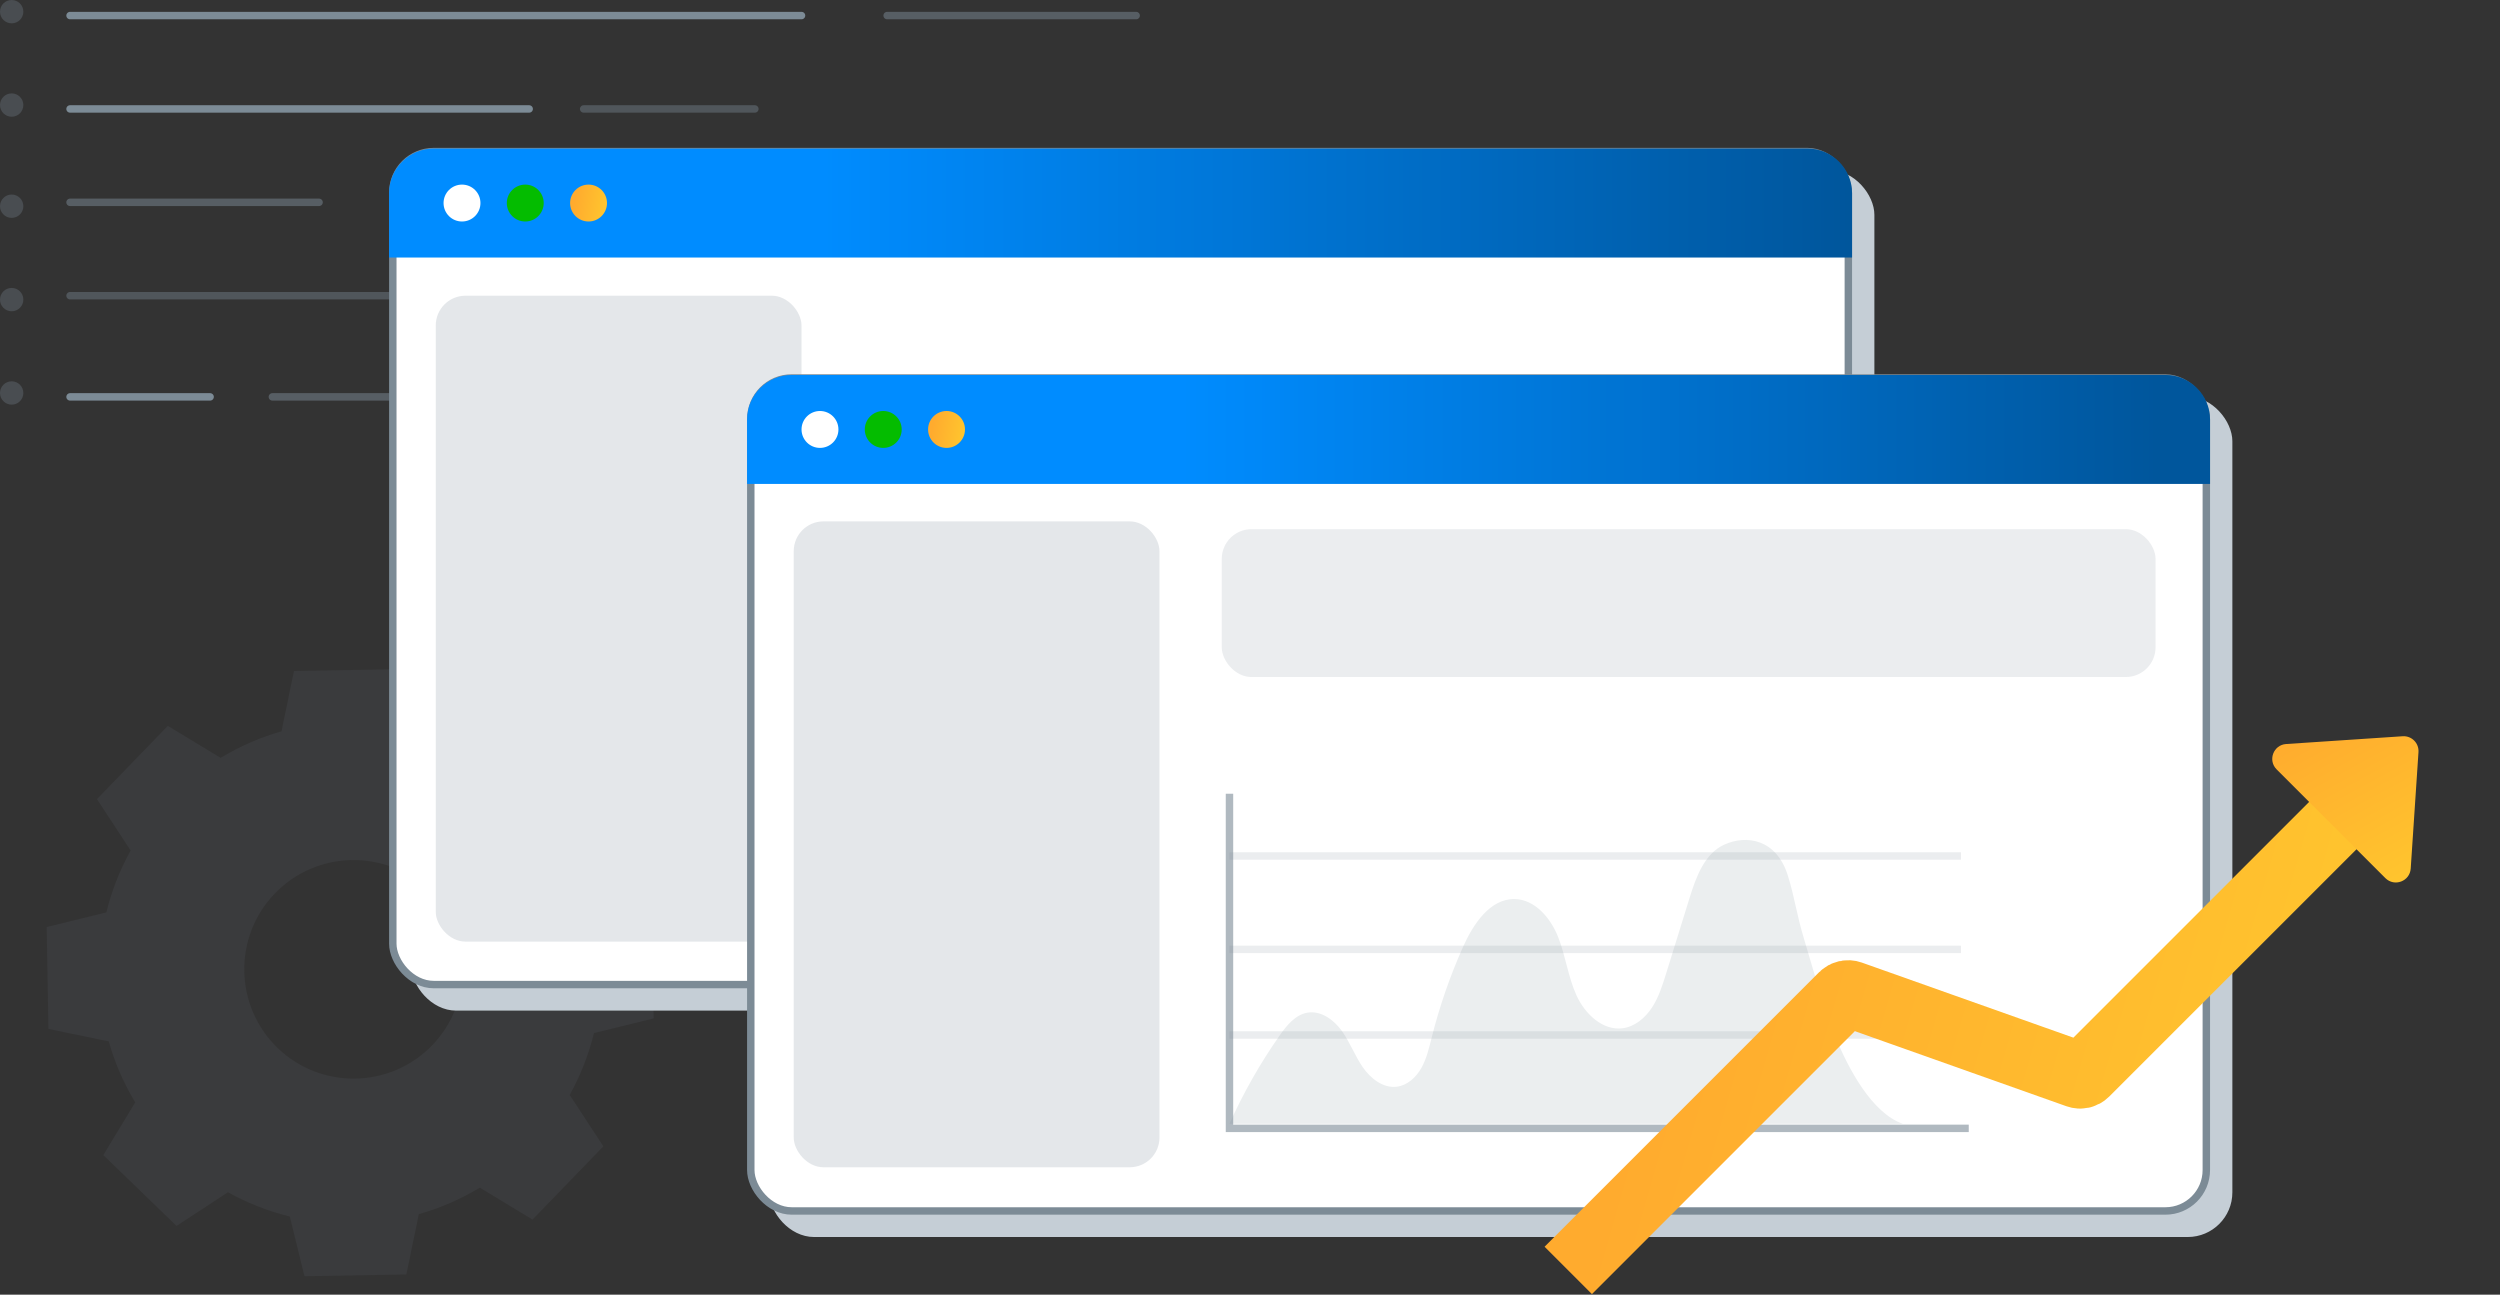 <svg xmlns="http://www.w3.org/2000/svg" width="336" height="174" viewBox="0 0 336 174" fill="none"><rect x="0" y="0" width="336" height="174" fill="#333333" stroke="none"/><path opacity="0.1" d="M29.666 101.847C32.252 100.29 35.014 99.085 37.835 98.291L39.51 90.18L53.204 89.945L55.173 97.968C58.053 98.673 60.845 99.761 63.49 101.23L70.396 96.704L80.24 106.226L75.95 113.308C77.507 115.894 78.712 118.656 79.506 121.507L87.617 123.182L87.852 136.876L79.829 138.845C79.124 141.725 78.036 144.517 76.567 147.162L81.093 154.068L71.571 163.912L64.489 159.622C61.903 161.179 59.141 162.384 56.29 163.178L54.615 171.288L40.921 171.524L38.952 163.501C36.072 162.796 33.28 161.708 30.635 160.239L23.729 164.765L13.885 155.243L18.175 148.161C16.618 145.575 15.413 142.812 14.619 139.962L6.509 138.287L6.273 124.593L14.296 122.624C15.001 119.744 16.089 116.952 17.558 114.307L13.032 107.401L22.554 97.556L29.636 101.847H29.666ZM36.953 120.067C31.311 125.915 31.487 135.201 37.306 140.844C43.154 146.486 52.44 146.31 58.083 140.491C63.725 134.643 63.549 125.357 57.73 119.714C51.882 114.072 42.596 114.248 36.953 120.067Z" fill="#7C8B96"></path><circle opacity="0.3" cx="1.569" cy="1.569" r="1.569" fill="#7C8B96"></circle><circle opacity="0.3" cx="1.569" cy="14.12" r="1.569" fill="#7C8B96"></circle><circle opacity="0.3" cx="1.569" cy="52.817" r="1.569" fill="#7C8B96"></circle><circle opacity="0.3" cx="1.569" cy="40.266" r="1.569" fill="#7C8B96"></circle><circle opacity="0.3" cx="1.569" cy="27.715" r="1.569" fill="#7C8B96"></circle><path d="M9.414 14.642H71.121" stroke="#7C8B96" stroke-linecap="round"></path><path opacity="0.4" d="M78.443 14.642H101.453" stroke="#7C8B96" stroke-linecap="round"></path><path d="M9.414 53.34H28.24" stroke="#7C8B96" stroke-linecap="round"></path><path opacity="0.5" d="M36.609 53.34H55.435" stroke="#7C8B96" stroke-linecap="round"></path><path d="M9.414 2.092H107.726" stroke="#7C8B96" stroke-linecap="round"></path><path opacity="0.4" d="M9.414 39.743H81.579" stroke="#7C8B96" stroke-linecap="round"></path><path opacity="0.5" d="M119.232 2.092H152.7" stroke="#7C8B96" stroke-linecap="round"></path><path opacity="0.5" d="M9.414 27.193H42.882" stroke="#7C8B96" stroke-linecap="round"></path><path d="M105.632 27.693C105.908 27.693 106.132 27.469 106.132 27.193C106.132 26.917 105.908 26.693 105.632 26.693V27.693ZM53.338 27.693H105.632V26.693H53.338V27.693Z" fill="#7C8B96"></path><rect x="55.293" y="22.872" width="196.624" height="112.954" rx="6" fill="#C5CED6"></rect><rect x="103.406" y="53.3" width="196.624" height="112.954" rx="6" fill="#C5CED6"></rect><rect x="52.793" y="20.372" width="195.624" height="111.954" rx="5.5" fill="white" stroke="#7C8B96"></rect><rect opacity="0.2" x="58.566" y="39.743" width="49.156" height="86.808" rx="4" fill="#7C8B96"></rect><path d="M52.293 25.969C52.293 22.656 54.979 19.969 58.293 19.969H242.917C246.231 19.969 248.917 22.656 248.917 25.969V34.611H52.293V25.969Z" fill="url(#paint0_linear_9960_411)"></path><circle cx="62.093" cy="27.29" r="2.48" fill="white"></circle><circle cx="70.595" cy="27.29" r="2.48" fill="#04BC00"></circle><circle cx="79.101" cy="27.29" r="2.48" fill="url(#paint1_linear_9960_411)"></circle><rect x="100.906" y="50.8" width="195.624" height="111.954" rx="5.5" fill="white" stroke="#7C8B96"></rect><path d="M100.406 56.397C100.406 53.083 103.093 50.397 106.406 50.397H291.031C294.344 50.397 297.031 53.083 297.031 56.397V65.039H100.406V56.397Z" fill="url(#paint2_linear_9960_411)"></path><circle cx="110.206" cy="57.718" r="2.48" fill="white"></circle><circle cx="118.708" cy="57.718" r="2.48" fill="#04BC00"></circle><circle cx="127.214" cy="57.718" r="2.48" fill="url(#paint3_linear_9960_411)"></circle><path d="M246.705 139.411C245.001 135.25 243.83 130.704 242.521 126.393C241.385 122.641 241.277 120.887 240.299 117.715C238.762 112.725 234.688 112.17 231.729 113.524C229.091 114.728 227.95 117.865 227.076 120.688L223.935 130.814C223.441 132.412 222.932 134.036 222.018 135.429C221.105 136.823 219.717 137.977 218.097 138.197C215.42 138.552 213.024 136.289 211.883 133.786C210.737 131.278 210.421 128.456 209.399 125.898C208.376 123.34 206.272 120.882 203.575 120.833C200.256 120.773 197.999 124.2 196.616 127.297C194.877 131.198 193.475 135.255 192.428 139.406C192.072 140.82 191.746 142.268 191.035 143.532C190.323 144.796 189.143 145.88 187.73 146.055C185.908 146.28 184.214 144.966 183.152 143.427C182.09 141.889 181.438 140.085 180.351 138.567C179.264 137.048 177.516 135.784 175.708 136.104C174.083 136.389 172.918 137.832 171.959 139.206C169.361 142.918 167.109 146.884 165.242 151.035H255.729C251.56 149.582 248.404 143.572 246.7 139.411H246.705Z" fill="#EBEEEF"></path><path opacity="0.6" d="M165.242 106.679V151.652H264.6" stroke="#7C8B96"></path><path opacity="0.15" d="M165.242 139.101H263.554" stroke="#7C8B96"></path><path opacity="0.15" d="M165.242 127.597H263.554" stroke="#7C8B96"></path><path opacity="0.15" d="M165.242 115.046H263.554" stroke="#7C8B96"></path><rect opacity="0.2" x="106.678" y="70.074" width="49.156" height="86.808" rx="4" fill="#7C8B96"></rect><rect opacity="0.15" x="164.203" y="71.12" width="125.505" height="19.872" rx="4" fill="#7C8B96"></rect><path d="M210.773 170.743L247.673 133.844C247.946 133.571 248.351 133.479 248.714 133.608L279.243 144.441C279.606 144.57 280.012 144.478 280.284 144.206L314.626 109.864" stroke="url(#paint4_linear_9960_411)" stroke-width="9"></path><path d="M322.915 98.952C324.123 98.871 325.125 99.873 325.044 101.081L324 116.736C323.886 118.451 321.806 119.233 320.591 118.018L305.978 103.405C304.763 102.19 305.545 100.11 307.26 99.996L322.915 98.952Z" fill="url(#paint5_linear_9960_411)"></path><defs><linearGradient id="paint0_linear_9960_411" x1="110.582" y1="19.969" x2="248.633" y2="19.969" gradientUnits="userSpaceOnUse"><stop stop-color="#008CFF"></stop><stop offset="1" stop-color="#00569C"></stop></linearGradient><linearGradient id="paint1_linear_9960_411" x1="78.215" y1="21.005" x2="82.329" y2="21.697" gradientUnits="userSpaceOnUse"><stop stop-color="#FFAB2E"></stop><stop offset="1" stop-color="#FFC42E"></stop></linearGradient><linearGradient id="paint2_linear_9960_411" x1="158.696" y1="50.397" x2="290.074" y2="50.397" gradientUnits="userSpaceOnUse"><stop stop-color="#008CFF"></stop><stop offset="1" stop-color="#00569C"></stop></linearGradient><linearGradient id="paint3_linear_9960_411" x1="126.328" y1="51.433" x2="130.442" y2="52.125" gradientUnits="userSpaceOnUse"><stop stop-color="#FFAB2E"></stop><stop offset="1" stop-color="#FFC42E"></stop></linearGradient><linearGradient id="paint4_linear_9960_411" x1="244.139" y1="63.148" x2="325.983" y2="86.648" gradientUnits="userSpaceOnUse"><stop stop-color="#FFAB2E"></stop><stop offset="1" stop-color="#FFC42E"></stop></linearGradient><linearGradient id="paint5_linear_9960_411" x1="330.611" y1="85.934" x2="342.154" y2="107.116" gradientUnits="userSpaceOnUse"><stop stop-color="#FFAB2E"></stop><stop offset="1" stop-color="#FFC42E"></stop></linearGradient></defs></svg>